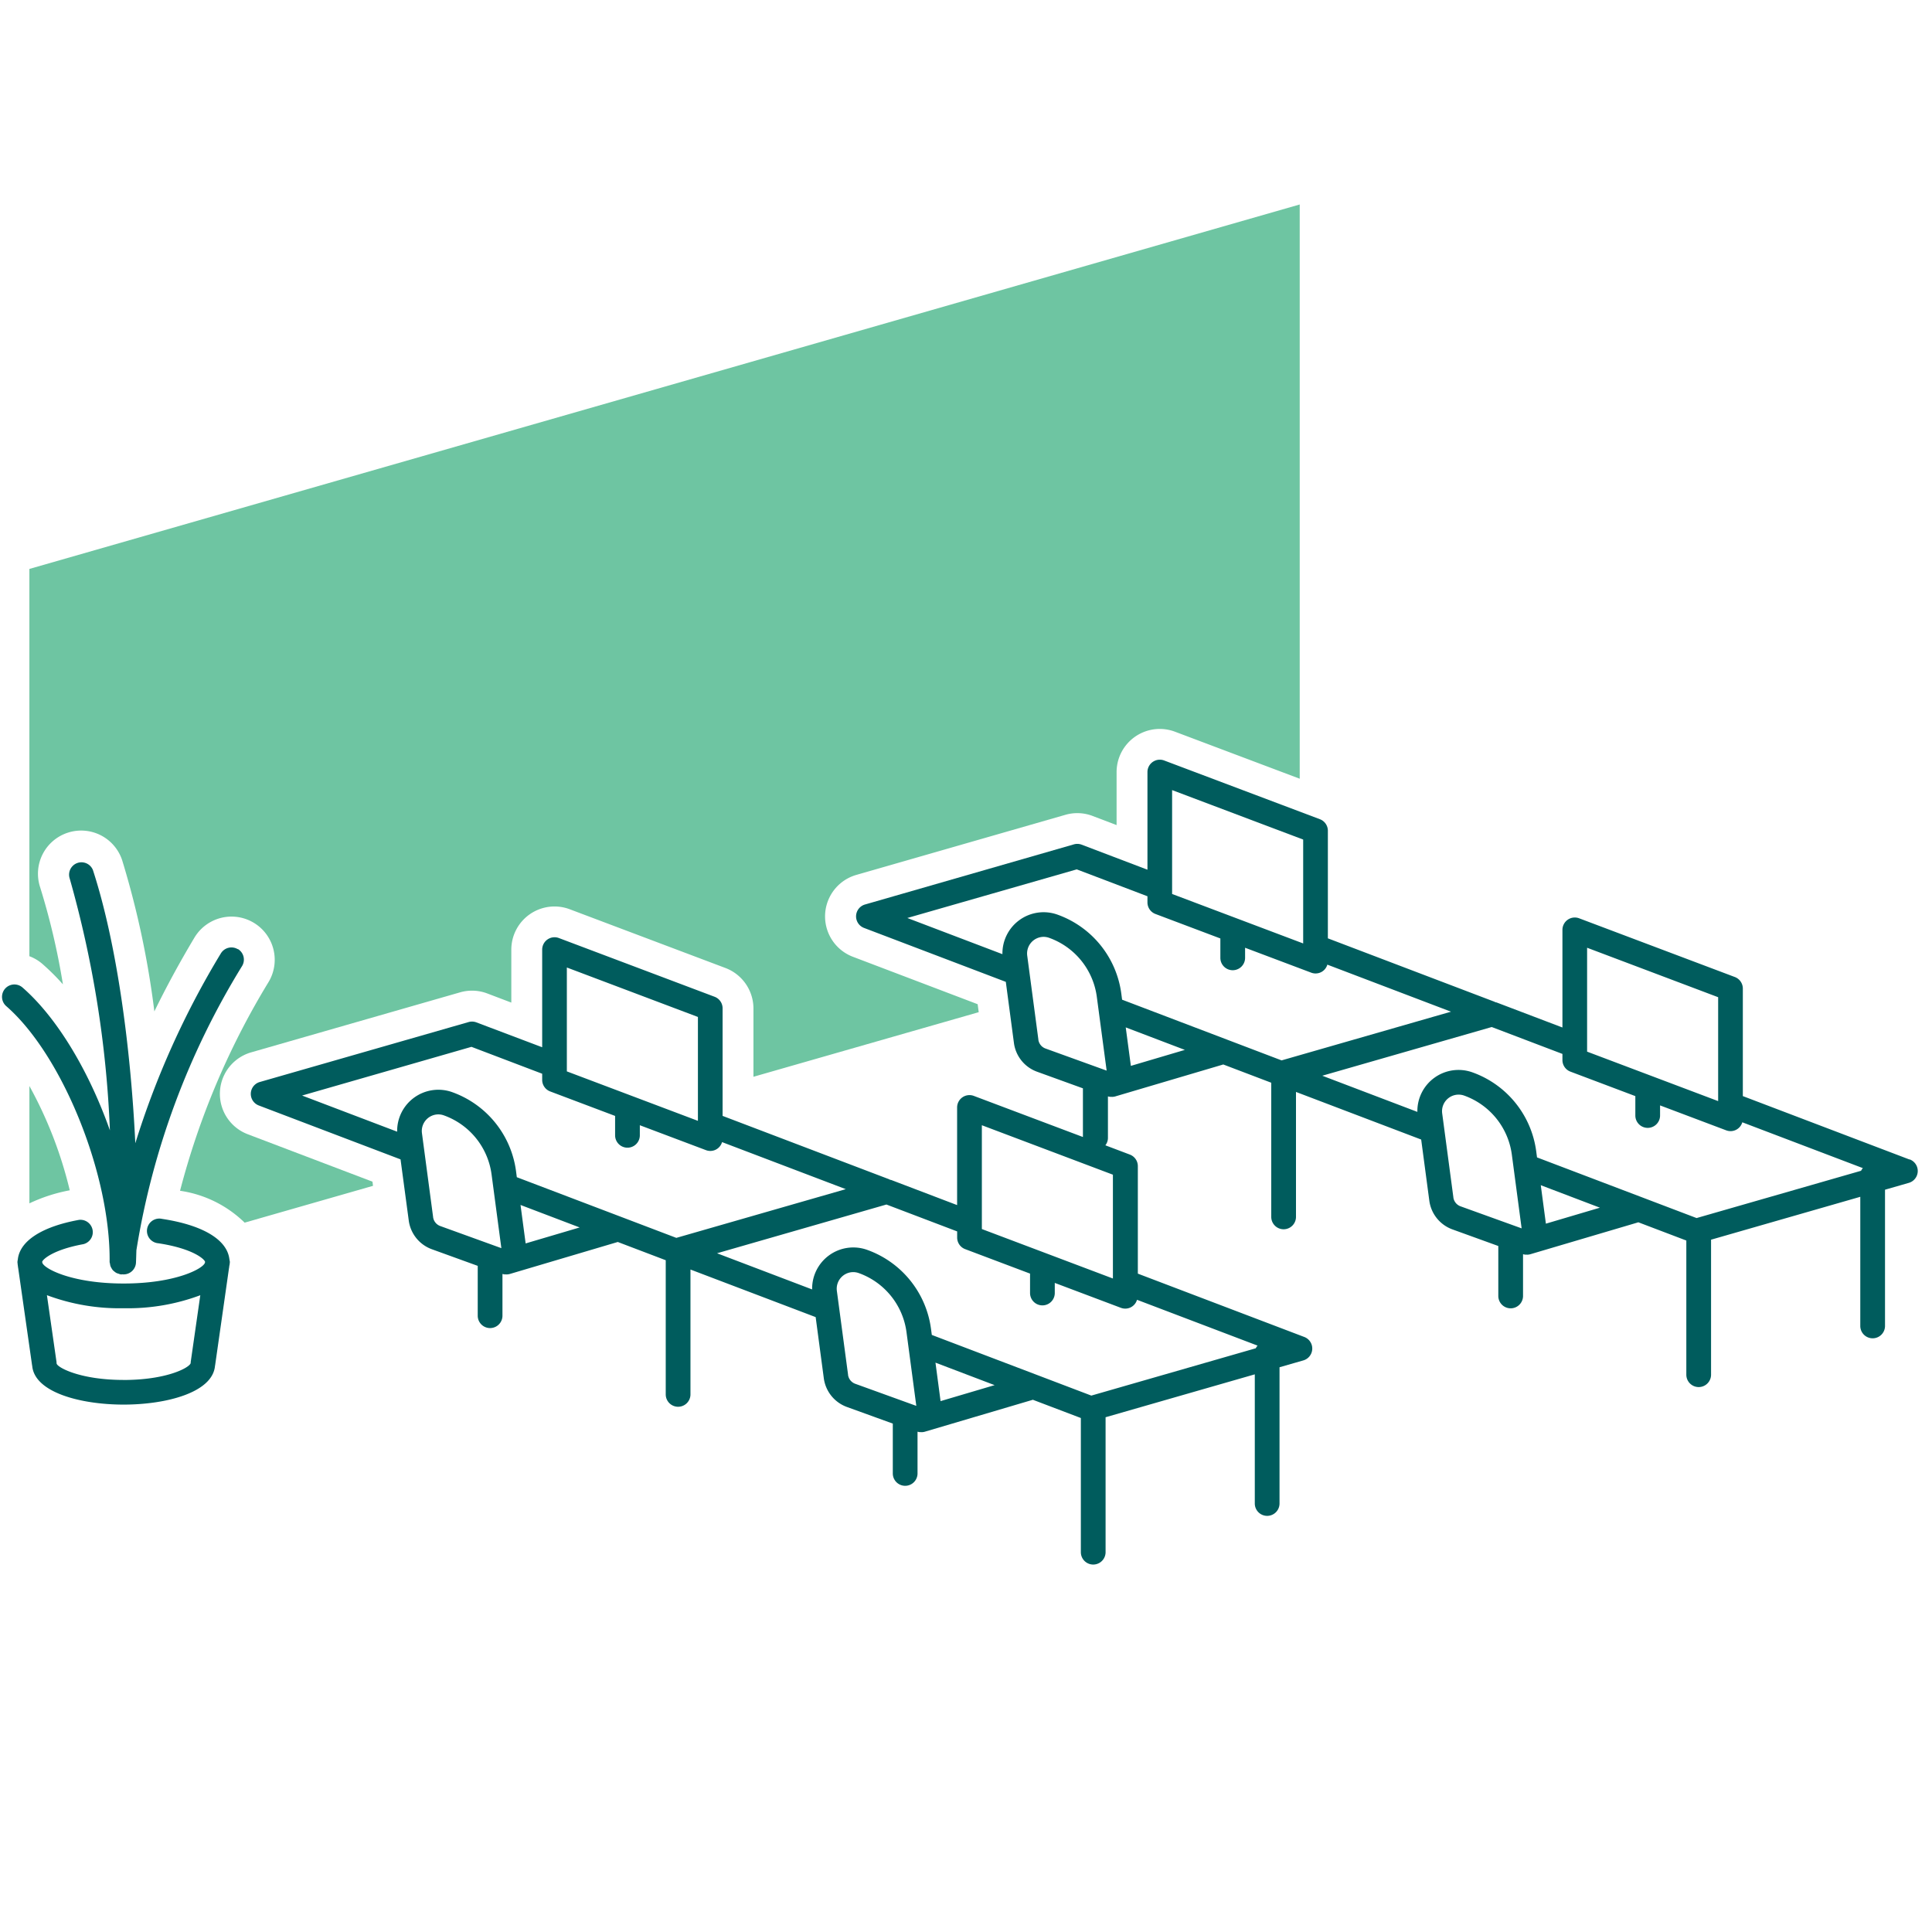 <svg xmlns="http://www.w3.org/2000/svg" xmlns:xlink="http://www.w3.org/1999/xlink" width="125" height="125" viewBox="0 0 125 125">
  <defs>
    <clipPath id="clip-path">
      <rect id="Rectangle_1570" data-name="Rectangle 1570" width="123.934" height="87.99" fill="none"/>
    </clipPath>
  </defs>
  <g id="team-membership-125x125" transform="translate(-2845 -1815)">
    <g id="Component_4_8" data-name="Component 4 – 8" transform="translate(2845 1815)">
      <rect id="Rectangle_1585" data-name="Rectangle 1585" width="125" height="125" fill="none"/>
    </g>
    <g id="Private_Office" data-name="Private Office" transform="translate(2846.117 1828.23)">
      <g id="Group_12875" data-name="Group 12875" transform="translate(-1)" clip-path="url(#clip-path)">
        <path id="Path_44391" data-name="Path 44391" d="M14.986,84.862a.519.519,0,0,0-.01-.061c-.164-1.244-1.719-2.182-4.355-2.582a.8.8,0,1,0-.239,1.578c2.226.338,2.994,1.027,3.025,1.207l-.006.035c-.058.37-1.859,1.362-5.264,1.362s-5.206-.991-5.264-1.362L2.867,85c.031-.162.709-.789,2.666-1.145a.8.8,0,0,0-.287-1.571c-2.385.435-3.795,1.348-3.95,2.518,0,.015,0,.032-.006.047a1.445,1.445,0,0,0-.024.165c0,.03.008.058.01.088,0,.009,0,.017,0,.026l.018.129c.007.05.01.1.022.151l.9,6.3a.154.154,0,0,1,.006.018c.147,1.721,3.129,2.509,5.913,2.509s5.766-.788,5.913-2.509a.155.155,0,0,1,.006-.018l.9-6.3c.012-.049.014-.1.022-.151L15,85.131c0-.009,0-.017,0-.026,0-.03.01-.057.01-.088,0-.053-.018-.1-.023-.155M8.137,92.64c-2.746,0-4.214-.769-4.331-1.043,0-.02-.01-.037-.011-.057s.006-.038,0-.057l-.621-4.327A13.383,13.383,0,0,0,8.137,88a13.383,13.383,0,0,0,4.96-.841l-.621,4.327c0,.017,0,.033,0,.049s-.006.02-.006.031c-.122.307-1.59,1.076-4.336,1.076" transform="translate(-0.255 -16.588)" fill="#005c5d"/>
        <path id="Path_44392" data-name="Path 44392" d="M15.27,58.928a.8.8,0,0,0-1.1.275A55.321,55.321,0,0,0,8.638,71.482C8.343,65.34,7.454,58.59,5.893,53.8a.8.8,0,0,0-1.517.494A69.8,69.8,0,0,1,6.994,70.648C5.658,66.864,3.6,63.367,1.321,61.39A.8.8,0,0,0,.275,62.6c3.634,3.152,6.766,10.895,6.7,16.569A.7.7,0,0,0,7,79.274a.759.759,0,0,0,.03.155.724.724,0,0,0,.068.136.737.737,0,0,0,.082.125.768.768,0,0,0,.114.1.824.824,0,0,0,.123.085.872.872,0,0,0,.152.052.758.758,0,0,0,.1.035.723.723,0,0,0,.092.006h.014c.014,0,.027-.006.042-.007s.018.006.027.006h.037a.8.8,0,0,0,.8-.762c.012-.257.018-.528.027-.8a50.183,50.183,0,0,1,6.839-18.391.8.8,0,0,0-.275-1.1" transform="translate(0 -10.744)" fill="#005c5d"/>
        <path id="Path_44393" data-name="Path 44393" d="M2.236,71.456v7.589A10.644,10.644,0,0,1,4.847,78.2a26.964,26.964,0,0,0-2.611-6.747" transform="translate(-0.451 -14.418)" fill="#6ec5a2"/>
        <path id="Path_44394" data-name="Path 44394" d="M3.078,49.137a14.454,14.454,0,0,1,1.327,1.32,45.478,45.478,0,0,0-1.477-6.291,2.792,2.792,0,0,1,1.792-3.521,2.793,2.793,0,0,1,3.522,1.794,57.552,57.552,0,0,1,2.079,9.768c.773-1.584,1.635-3.17,2.592-4.771a2.794,2.794,0,0,1,4.8,2.866,50.159,50.159,0,0,0-5.73,13.511,7.51,7.51,0,0,1,4.179,2.062l8.306-2.382-.036-.27-8.066-3.067a2.794,2.794,0,0,1,.222-5.3L30.1,50.975a2.785,2.785,0,0,1,1.767.074l1.549.589V48.213A2.795,2.795,0,0,1,37.2,45.6l10.073,3.8a2.806,2.806,0,0,1,1.809,2.614v4.423l14.575-4.179-.069-.516-8.067-3.067a2.794,2.794,0,0,1,.222-5.3l13.519-3.886a2.783,2.783,0,0,1,1.766.074l1.549.59V36.726a2.794,2.794,0,0,1,3.782-2.613l8.066,3.04V0L2.235,23.58V48.636a2.812,2.812,0,0,1,.843.5" transform="translate(-0.451 0)" fill="#6ec5a2"/>
        <path id="Path_44395" data-name="Path 44395" d="M127.491,70.869l-10.775-4.1V59.811a.8.8,0,0,0-.516-.746l-10.076-3.8a.8.8,0,0,0-1.08.746v6.32l-4.257-1.619a.631.631,0,0,0-.089-.018c-.02-.01-.035-.024-.056-.032l-10.774-4.1v-6.96a.8.8,0,0,0-.516-.747l-10.076-3.8a.8.8,0,0,0-1.081.747v6.32l-4.255-1.619a.794.794,0,0,0-.505-.021L59.916,54.374a.8.8,0,0,0-.063,1.513l9.178,3.491.524,3.946a2.3,2.3,0,0,0,1.5,1.869l2.965,1.074v3.149l-7.062-2.661a.8.8,0,0,0-1.078.746v6.32L61.626,72.2a.806.806,0,0,0-.089-.018c-.02-.009-.034-.024-.055-.032l-10.775-4.1v-6.96a.8.8,0,0,0-.516-.747l-10.076-3.8a.8.8,0,0,0-1.081.747v6.319L34.777,62a.794.794,0,0,0-.5-.022L20.755,65.86a.8.8,0,0,0-.063,1.513l9.178,3.49L30.4,74.81a2.3,2.3,0,0,0,1.5,1.869l2.964,1.074v3.225a.8.8,0,0,0,1.6,0v-2.7a1.493,1.493,0,0,0,.176.03c.014,0,.026-.006.04-.006s.028.006.042.006a.8.8,0,0,0,.228-.033L43.9,76.215c.007,0,.011-.007.018-.01l3.11,1.183v8.681a.8.8,0,1,0,1.6,0V77.99l8.1,3.079.526,3.947a2.3,2.3,0,0,0,1.5,1.868l2.965,1.074v3.225a.8.8,0,0,0,1.6,0v-2.7a1.446,1.446,0,0,0,.176.031c.014,0,.026-.007.039-.007s.029.007.042.007a.788.788,0,0,0,.227-.034l6.954-2.056.017-.01,3.112,1.183v8.681a.8.8,0,1,0,1.6,0V87.547l9.654-2.775v8.356a.8.8,0,0,0,1.6,0V84.313l1.544-.444a.8.8,0,0,0,.064-1.513l-10.775-4.1V71.3a.8.8,0,0,0-.517-.747l-1.584-.6a.775.775,0,0,0,.166-.463v-2.7a1.542,1.542,0,0,0,.175.03c.014,0,.026-.006.041-.006s.027.006.042.006a.8.8,0,0,0,.227-.033l6.953-2.056c.008,0,.011-.008.019-.01l3.11,1.183v8.681a.8.8,0,1,0,1.6,0V66.5l8.1,3.08.525,3.946a2.3,2.3,0,0,0,1.5,1.869l2.965,1.073V79.7a.8.8,0,0,0,1.6,0v-2.7a1.352,1.352,0,0,0,.176.031c.013,0,.026-.006.039-.007s.028.007.043.007a.81.81,0,0,0,.227-.034l6.952-2.055c.006,0,.011-.008.018-.01l3.11,1.182v8.681a.8.8,0,1,0,1.6,0V76.06l9.655-2.775V81.64a.8.8,0,0,0,1.6,0V72.826l1.544-.444a.8.8,0,0,0,.064-1.513M40.63,58.449l8.48,3.2v6.721l-8.48-3.2Zm-6.171,5.133,4.575,1.74v.4a.8.8,0,0,0,.518.746l4.2,1.584v1.255a.8.8,0,0,0,1.6,0v-.653l4.278,1.612a.791.791,0,0,0,1.042-.52l8.005,3.044L47.714,75.942,37.393,72.017l-.05-.384a6.308,6.308,0,0,0-4.119-5.115,2.666,2.666,0,0,0-3.573,2.554L23.5,66.733ZM31.978,74.6h0l-.723-5.432a1.074,1.074,0,0,1,1.054-1.215,1.078,1.078,0,0,1,.371.066,4.715,4.715,0,0,1,3.08,3.824l.633,4.764-3.951-1.43a.71.71,0,0,1-.465-.576m5.987,1.7-.331-2.488,3.826,1.455Zm23.343-2.517,4.576,1.74v.4a.8.8,0,0,0,.516.746l4.2,1.584v1.256a.8.8,0,1,0,1.6,0v-.654l4.278,1.612a.793.793,0,0,0,1.043-.52l7.8,2.965a.793.793,0,0,0-.117.172L74.564,86.147,64.243,82.222l-.051-.384a6.306,6.306,0,0,0-4.117-5.115A2.664,2.664,0,0,0,56.5,79.278l-6.153-2.34ZM58.826,84.805,58.1,79.373a1.075,1.075,0,0,1,1.054-1.216,1.1,1.1,0,0,1,.373.067,4.717,4.717,0,0,1,3.079,3.823l.634,4.765-3.952-1.43a.717.717,0,0,1-.465-.578m5.987,1.7-.33-2.489,3.826,1.455ZM75.96,78.571l-8.479-3.2V68.654l8.479,3.2Zm30.68-21.4,8.479,3.2v6.722l-8.479-3.2Zm-26.85-10.2,8.48,3.2v6.721l-8.48-3.2ZM73.62,52.1l4.575,1.74v.4a.8.8,0,0,0,.517.746l4.2,1.584v1.255a.8.8,0,0,0,1.6,0v-.654l4.279,1.612a.782.782,0,0,0,.281.052.791.791,0,0,0,.762-.571l8,3.044-10.96,3.151L76.554,60.531l-.05-.385a6.305,6.305,0,0,0-4.12-5.114,2.665,2.665,0,0,0-3.572,2.554l-6.153-2.34ZM71.138,63.114l-.722-5.433a1.076,1.076,0,0,1,1.054-1.215,1.085,1.085,0,0,1,.371.066,4.713,4.713,0,0,1,3.079,3.824l.635,4.765L71.6,63.691a.711.711,0,0,1-.465-.577m5.987,1.7-.332-2.489,3.826,1.455ZM100.469,62.3l4.575,1.74v.4a.8.8,0,0,0,.517.746l4.2,1.584v1.255a.8.8,0,1,0,1.6,0v-.654l4.278,1.613a.792.792,0,0,0,1.043-.52l7.8,2.965a.817.817,0,0,0-.117.172L113.724,74.66,103.4,70.736l-.051-.385a6.3,6.3,0,0,0-4.118-5.114,2.663,2.663,0,0,0-3.572,2.554l-6.153-2.34ZM97.988,73.319l-.724-5.433a1.072,1.072,0,0,1,1.427-1.148,4.714,4.714,0,0,1,3.08,3.823l.633,4.765L98.451,73.9a.712.712,0,0,1-.464-.577m5.987,1.7-.331-2.489,3.826,1.455Z" transform="translate(-4.072 -9.082)" fill="#005c5d"/>
      </g>
    </g>
  </g>
</svg>
